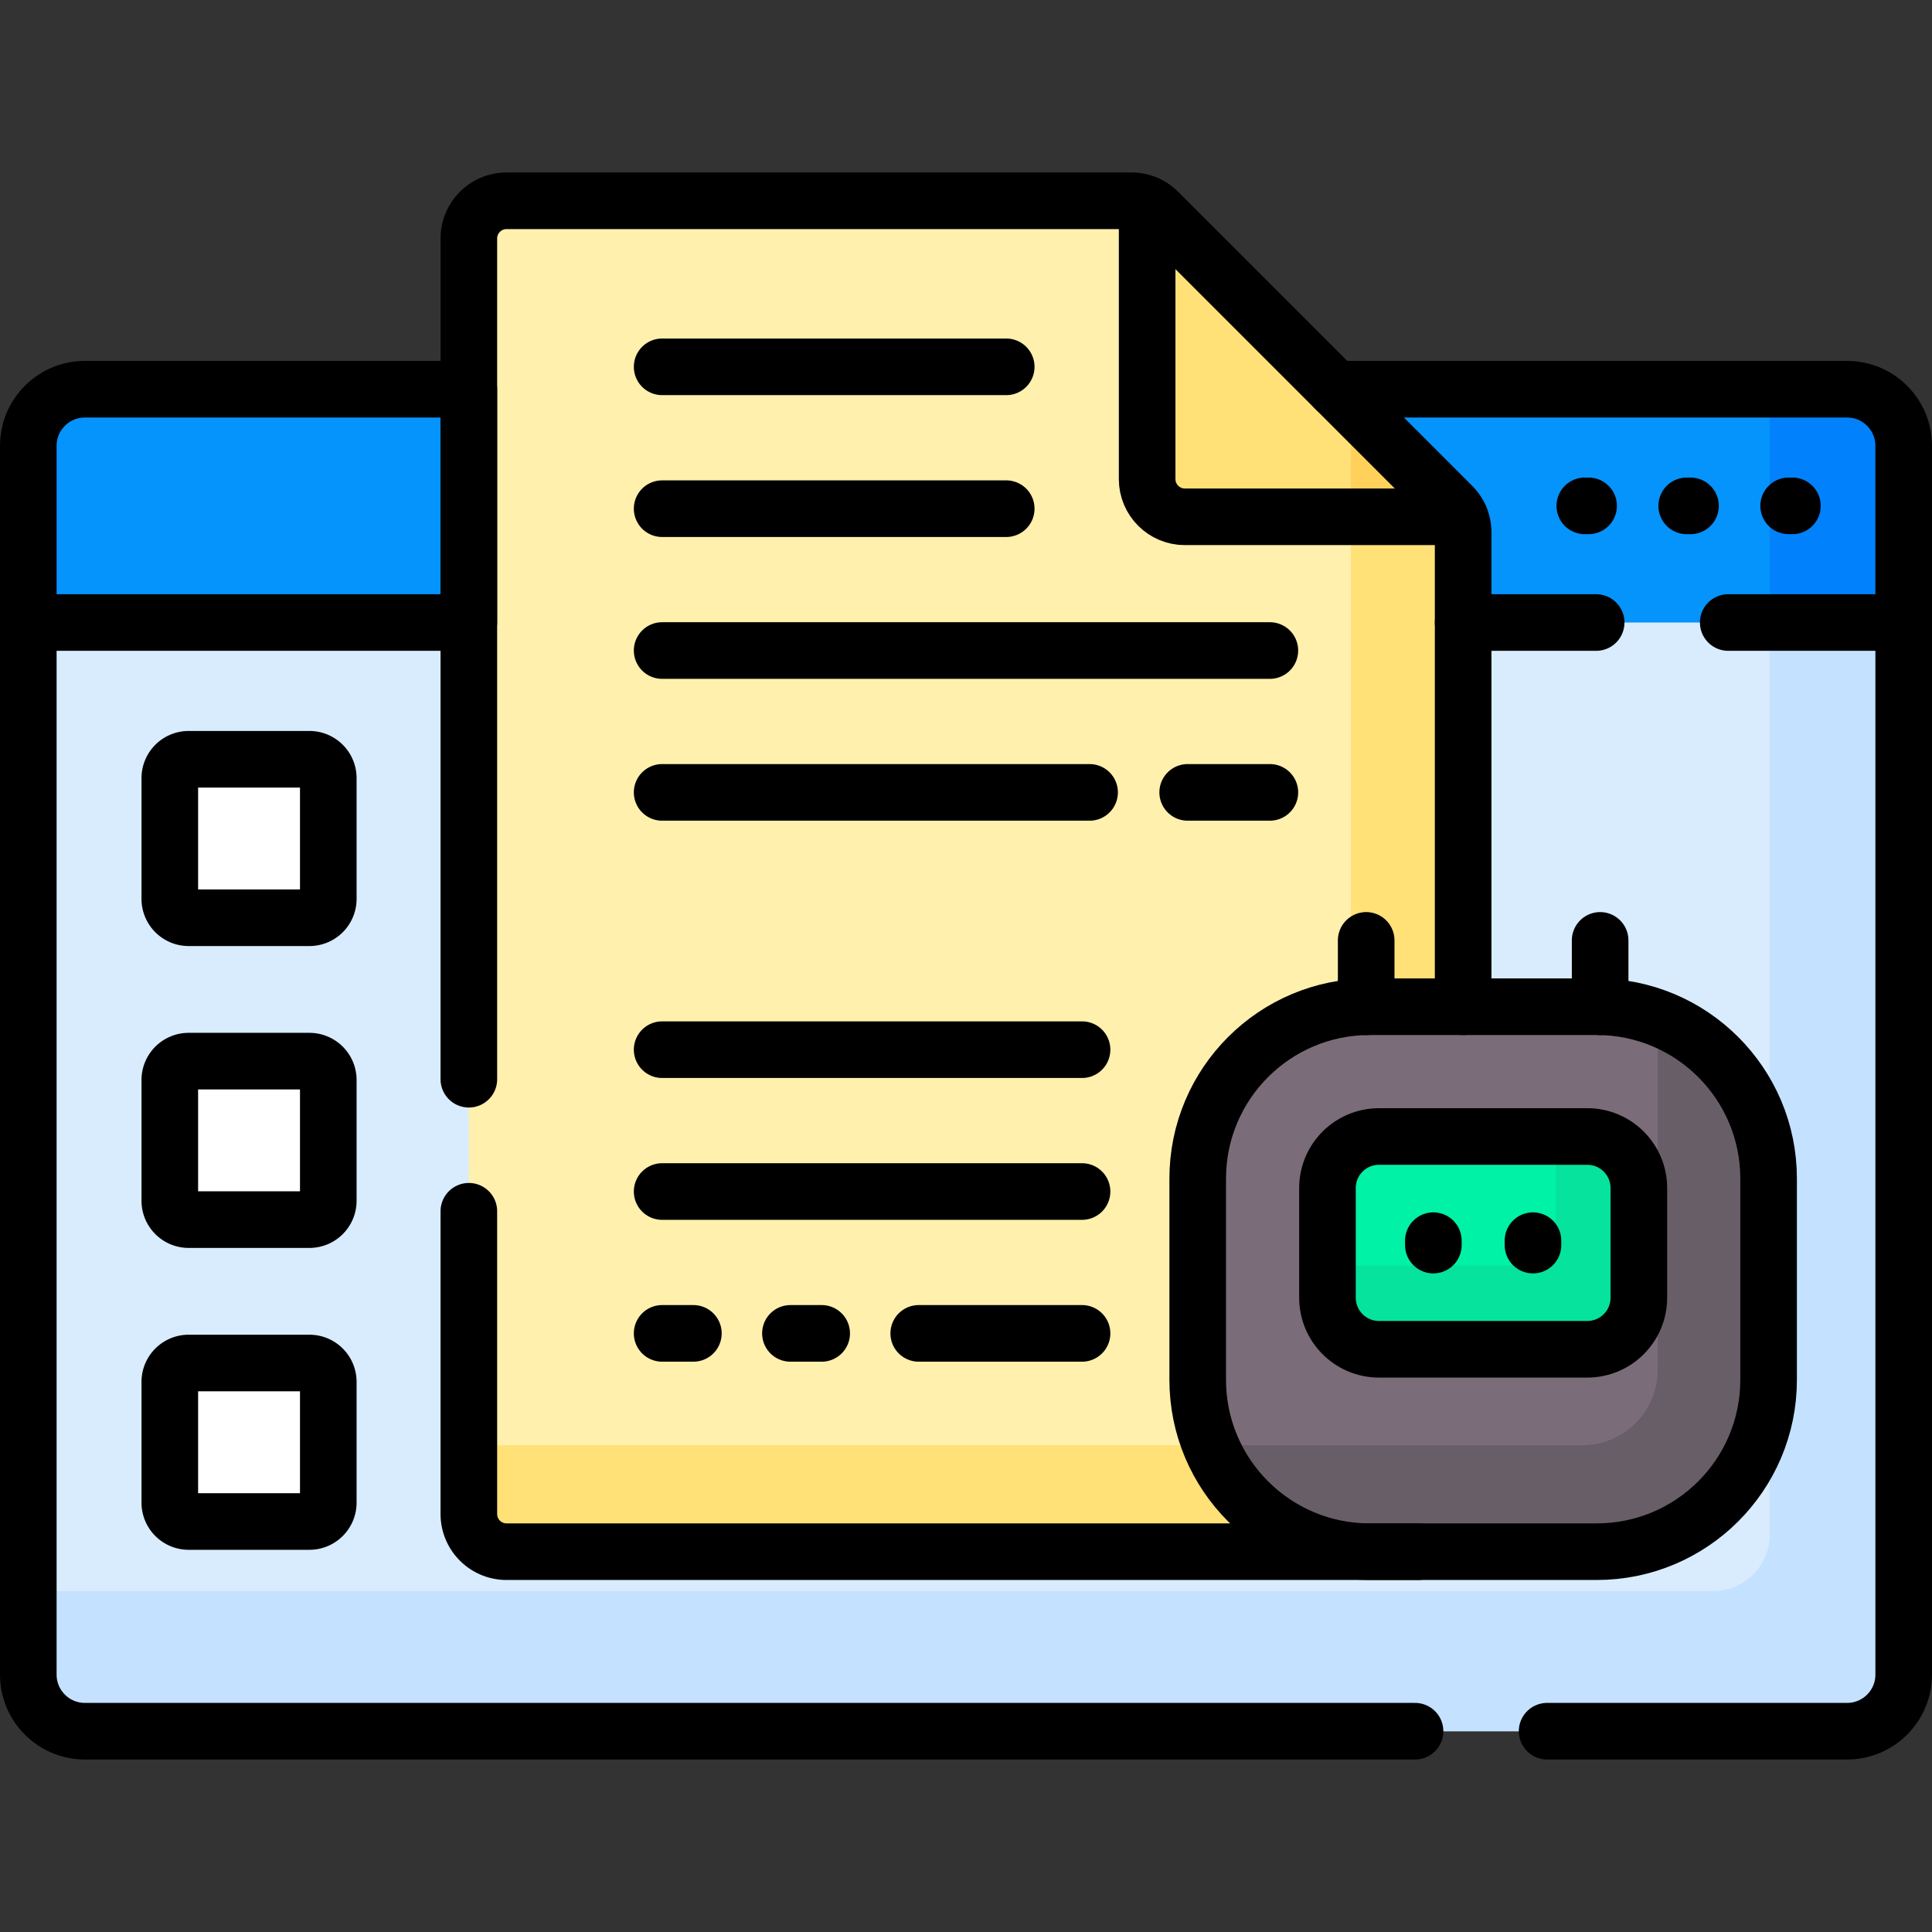 <svg xmlns="http://www.w3.org/2000/svg" xmlns:xlink="http://www.w3.org/1999/xlink" width="512" height="512" x="0" y="0" viewBox="0 0 512 512" style="enable-background:new 0 0 512 512" xml:space="preserve" class="hovered-paths"><rect x="0" y="0" width="512" height="512" fill="#333333" stroke="none"/><g><path d="M495.753 163.83H16.409L7.5 164.974v278.813c0 8.284 6.716 15 15 15h467c8.284 0 15-6.716 15-15V164.974l-8.747-1.144z" style="" fill="#d8ecfe" data-original="#d8ecfe"></path><path d="M495.753 163.83H469v242.811c0 8.284-6.716 15-15 15H7.5v22.146c0 8.284 6.716 15 15 15h467c8.284 0 15-6.716 15-15V164.974l-8.747-1.144z" style="" fill="#c4e2ff" data-original="#c4e2ff"></path><path d="M125.25 103.146H22.5c-8.284 0-15 6.716-15 15v46.828h117.75v-61.828zM489.5 103.146H352.524l31.59 31.59a8.947 8.947 0 0 1 2.636 6.364v23.873H504.5v-46.828c0-8.283-6.716-14.999-15-14.999z" style="" fill="#0593fc" data-original="#0593fc" class=""></path><path d="M489.5 103.146H469v61.828h35.5v-46.828c0-8.284-6.716-15-15-15z" style="" fill="#0182fc" data-original="#0182fc"></path><path d="M362.955 410.213c-24.564 0-44.55-19.985-44.55-44.55v-53.316c0-24.564 19.985-44.55 44.55-44.55h24.795V141.101c0-2.652-1.054-5.196-2.929-7.071l-77.888-77.888a10.001 10.001 0 0 0-7.071-2.929H134.25c-5.523 0-10 4.477-10 10v338c0 5.523 4.477 10 10 10h228.705l.189-1h-.189z" style="" fill="#fff0ad" data-original="#fff0ad" class="hovered-path"></path><path d="M362.955 267.797h24.795V141.101c0-2.652-1.054-5.196-2.929-7.071L358 107.208v160.871a44.807 44.807 0 0 1 4.955-.282zM320.83 383H124.25v18.213c0 5.523 4.477 10 10 10h222.142c-.212-.185-.415-.38-.623-.569-15.863-2.515-28.995-13.218-34.939-27.644z" style="" fill="#ffe177" data-original="#ffe177"></path><path d="m384.821 134.03-77.888-77.888a9.982 9.982 0 0 0-2.929-2.019v72.835c0 5.523 4.477 10 10 10h72.835a9.942 9.942 0 0 0-2.018-2.928z" style="" fill="#ffe177" data-original="#ffe177"></path><path d="M358 136.958h28.84a9.982 9.982 0 0 0-2.019-2.929L358 107.208v29.75z" style="" fill="#ffd15b" data-original="#ffd15b"></path><path d="M82 243.213H50a5 5 0 0 1-5-5v-32a5 5 0 0 1 5-5h32a5 5 0 0 1 5 5v32a5 5 0 0 1-5 5zM82 323.213H50a5 5 0 0 1-5-5v-32a5 5 0 0 1 5-5h32a5 5 0 0 1 5 5v32a5 5 0 0 1-5 5zM82 403.213H50a5 5 0 0 1-5-5v-32a5 5 0 0 1 5-5h32a5 5 0 0 1 5 5v32a5 5 0 0 1-5 5z" style="" fill="#ffffff" data-original="#ffffff"></path><path d="M423.149 411.213h-60.193c-25.156 0-45.55-20.393-45.55-45.55v-53.317c0-25.156 20.393-45.55 45.55-45.55h60.193c25.156 0 45.55 20.393 45.55 45.55v53.317c-.001 25.157-20.394 45.55-45.55 45.55z" style="" fill="#7a6d79" data-original="#7a6d79"></path><path d="M439.302 269.755V363c0 11.046-8.954 20-20 20h-98.478c6.82 16.557 23.113 28.213 42.131 28.213h60.194c25.156 0 45.55-20.393 45.55-45.55v-53.317c-.001-19.466-12.217-36.072-29.397-42.591z" style="" fill="#685e68" data-original="#685e68"></path><path d="M351.79 343.908v-29.061c0-7.547 6.118-13.665 13.665-13.665h55.194c7.547 0 13.665 6.118 13.665 13.665v29.061c0 7.547-6.118 13.665-13.665 13.665h-55.194c-7.547 0-13.665-6.118-13.665-13.665z" style="" fill="#00f2a6" data-original="#00f2a6"></path><path d="M420.649 301.182h-8.347v20.544c0 7.547-6.118 13.665-13.665 13.665H351.79v8.517c0 7.547 6.118 13.665 13.665 13.665h55.194c7.547 0 13.665-6.118 13.665-13.665v-29.061c-.001-7.547-6.118-13.665-13.665-13.665z" style="" fill="#05e39c" data-original="#05e39c"></path><path d="M474.009 134.06h1M447 134.06h1M419.991 134.06h1M286.75 315.766H175.475M175.475 353.358h8.275M209.475 353.358h8.275M243.475 353.358h43.275M314.75 209.989h21.775M175.475 209.989H288.75M175.475 172.397h161.05M175.475 134.805h91.183M175.475 97.213h91.183M286.75 278.174H175.475M82 243.213H50a5 5 0 0 1-5-5v-32a5 5 0 0 1 5-5h32a5 5 0 0 1 5 5v32a5 5 0 0 1-5 5zM82 323.213H50a5 5 0 0 1-5-5v-32a5 5 0 0 1 5-5h32a5 5 0 0 1 5 5v32a5 5 0 0 1-5 5zM82 403.213H50a5 5 0 0 1-5-5v-32a5 5 0 0 1 5-5h32a5 5 0 0 1 5 5v32a5 5 0 0 1-5 5zM387.75 266.797V141.101c0-2.652-1.054-5.196-2.929-7.071l-77.888-77.888a10.001 10.001 0 0 0-7.071-2.929H134.25c-5.523 0-10 4.477-10 10V286M124.25 321v80.213c0 5.523 4.477 10 10 10h241.597" style="stroke-width:15;stroke-linecap:round;stroke-linejoin:round;stroke-miterlimit:10;" fill="none" stroke="#000000" stroke-width="15" stroke-linecap="round" stroke-linejoin="round" stroke-miterlimit="10" data-original="#000000" class=""></path><path d="M304.004 54.123v72.835c0 5.523 4.477 10 10 10h72.835M124.25 103.146H22.5c-8.284 0-15 6.716-15 15v46.828h116.75v-61.828zM458 164.974h46.5v-46.828c0-8.284-6.716-15-15-15H353.938M387.75 164.974H423M7.5 164.974v278.813c0 8.284 6.716 15 15 15H375M410 458.787h79.5c8.284 0 15-6.716 15-15V164.974" style="stroke-width:15;stroke-linecap:round;stroke-linejoin:round;stroke-miterlimit:10;" fill="none" stroke="#000000" stroke-width="15" stroke-linecap="round" stroke-linejoin="round" stroke-miterlimit="10" data-original="#000000" class=""></path><path d="M423.149 411.213h-60.193c-25.156 0-45.55-20.393-45.55-45.55v-53.317c0-25.156 20.393-45.55 45.55-45.55h60.193c25.156 0 45.55 20.393 45.55 45.55v53.317c-.001 25.157-20.394 45.55-45.55 45.55z" style="stroke-width:15;stroke-linecap:round;stroke-linejoin:round;stroke-miterlimit:10;" fill="none" stroke="#000000" stroke-width="15" stroke-linecap="round" stroke-linejoin="round" stroke-miterlimit="10" data-original="#000000" class=""></path><path d="M351.79 343.908v-29.061c0-7.547 6.118-13.665 13.665-13.665h55.194c7.547 0 13.665 6.118 13.665 13.665v29.061c0 7.547-6.118 13.665-13.665 13.665h-55.194c-7.547 0-13.665-6.118-13.665-13.665zM362.052 266.797v-17.584M424.052 266.797v-17.584M379.853 328.791v1.173M406.251 328.791v1.173" style="stroke-width:15;stroke-linecap:round;stroke-linejoin:round;stroke-miterlimit:10;" fill="none" stroke="#000000" stroke-width="15" stroke-linecap="round" stroke-linejoin="round" stroke-miterlimit="10" data-original="#000000" class=""></path></g></svg>